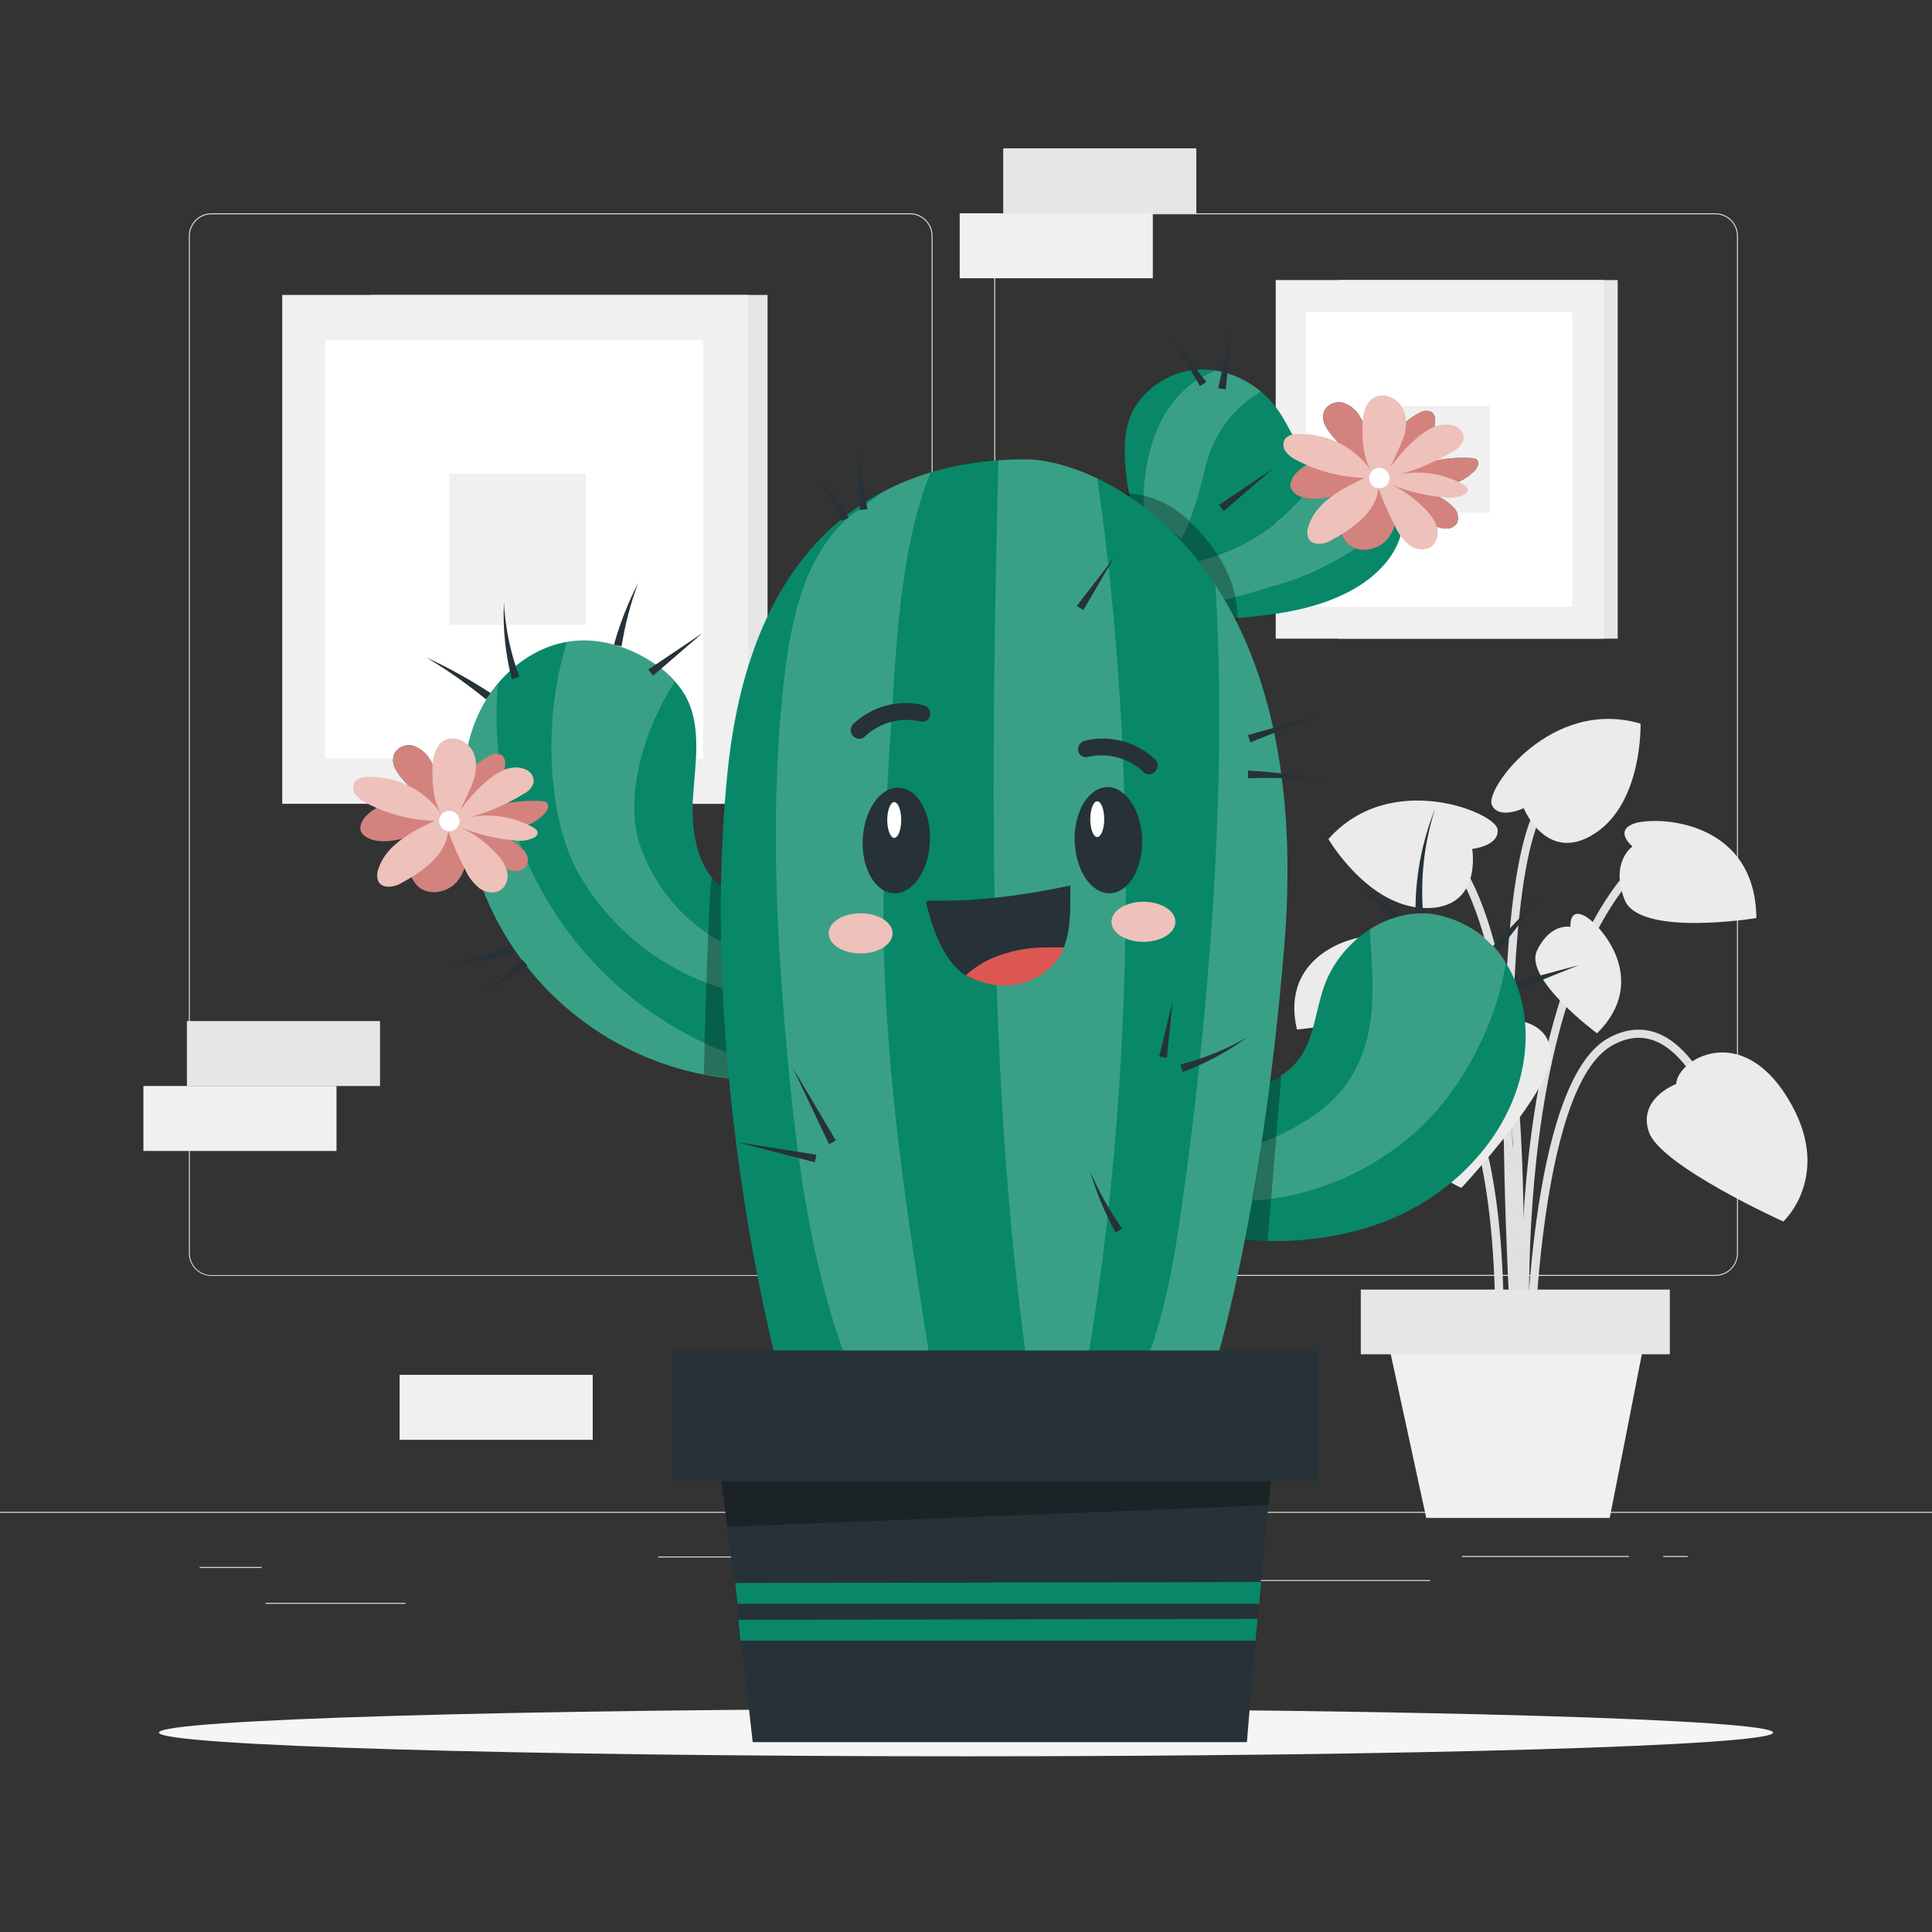 <svg xmlns="http://www.w3.org/2000/svg" width="200" height="200" viewBox="0 0 200 200" fill="none">
  <rect x="0" y="0" width="200" height="200" fill="#333333" stroke="none"/>
  <path d="M79.456 30.532H38.4V83.208H79.456V30.532Z" fill="#E6E6E6"/>
  <path d="M77.444 30.532H29.216V83.208H77.444V30.532Z" fill="#F0F0F0"/>
  <path d="M72.788 35.213H33.66V78.533H72.788V35.213Z" fill="white"/>
  <path d="M60.636 49.053H46.512V64.689H60.636V49.053Z" fill="#F0F0F0"/>
  <path d="M167.464 28.992H138.532V66.112H167.464V28.992Z" fill="#E6E6E6"/>
  <path d="M166.044 28.992H132.06V66.112H166.044V28.992Z" fill="#F0F0F0"/>
  <path d="M162.764 32.288H135.192V62.816H162.764V32.288Z" fill="white"/>
  <path d="M154.2 42.045H144.248V53.065H154.2V42.045Z" fill="#F0F0F0"/>
  <path d="M177.568 132.08H105.268C104.646 132.079 104.051 131.832 103.612 131.392C103.172 130.953 102.925 130.357 102.924 129.736V24.424C102.925 23.803 103.172 23.207 103.612 22.768C104.051 22.328 104.646 22.081 105.268 22.08H177.568C178.189 22.081 178.785 22.328 179.224 22.768C179.663 23.207 179.911 23.803 179.912 24.424V129.736C179.911 130.357 179.663 130.953 179.224 131.392C178.785 131.832 178.189 132.079 177.568 132.08ZM105.268 22.18C104.673 22.181 104.103 22.418 103.682 22.838C103.262 23.259 103.025 23.829 103.024 24.424V129.736C103.025 130.331 103.262 130.901 103.682 131.322C104.103 131.742 104.673 131.979 105.268 131.98H177.568C178.163 131.98 178.734 131.744 179.155 131.323C179.575 130.902 179.812 130.331 179.812 129.736V24.424C179.812 23.829 179.575 23.258 179.155 22.837C178.734 22.416 178.163 22.18 177.568 22.18H105.268Z" fill="#E0E0E0"/>
  <path d="M94.196 132.08H21.9C21.278 132.08 20.681 131.833 20.241 131.394C19.801 130.954 19.553 130.358 19.552 129.736V24.424C19.553 23.802 19.801 23.206 20.241 22.766C20.681 22.327 21.278 22.08 21.9 22.08H94.196C94.817 22.08 95.414 22.327 95.853 22.767C96.293 23.206 96.54 23.802 96.54 24.424V129.736C96.54 130.358 96.293 130.954 95.853 131.394C95.414 131.833 94.817 132.08 94.196 132.08ZM21.9 22.18C21.304 22.18 20.733 22.416 20.312 22.837C19.89 23.258 19.653 23.829 19.652 24.424V129.736C19.65 130.033 19.706 130.327 19.818 130.601C19.93 130.876 20.096 131.126 20.305 131.336C20.514 131.546 20.762 131.713 21.036 131.827C21.31 131.941 21.603 132 21.9 132H94.196C94.49 132 94.782 131.942 95.055 131.829C95.327 131.716 95.574 131.551 95.782 131.343C95.991 131.134 96.156 130.887 96.269 130.615C96.382 130.343 96.44 130.051 96.44 129.756V24.424C96.44 24.129 96.382 23.838 96.269 23.565C96.156 23.293 95.991 23.046 95.782 22.837C95.574 22.629 95.327 22.464 95.055 22.351C94.782 22.238 94.49 22.18 94.196 22.18H21.9Z" fill="#E0E0E0"/>
  <path d="M200 156.509H0V156.609H200V156.509Z" fill="#E0E0E0"/>
  <path d="M27.092 162.213H20.668V162.313H27.092V162.213Z" fill="#E0E0E0"/>
  <path d="M89.552 161.129H68.14V161.229H89.552V161.129Z" fill="#E0E0E0"/>
  <path d="M41.992 165.929H27.492V166.029H41.992V165.929Z" fill="#E0E0E0"/>
  <path d="M168.616 161.076H151.34V161.176H168.616V161.076Z" fill="#E0E0E0"/>
  <path d="M174.712 161.076H172.18V161.176H174.712V161.076Z" fill="#E0E0E0"/>
  <path d="M148.04 163.568H126.484V163.668H148.04V163.568Z" fill="#E0E0E0"/>
  <path d="M157.416 139.904C157.416 139.568 156.276 106.34 150.872 101.104C145.616 95.996 139.584 100.916 139.328 101.128L138.8 100.46C138.868 100.4 145.676 94.86 151.476 100.46C157.124 105.952 158.228 138.46 158.276 139.856L157.416 139.904Z" fill="#E0E0E0"/>
  <path d="M157.88 146.432C157.84 146.032 154.184 106.544 168.608 89.992L169.244 90.548C155.06 106.824 158.684 145.956 158.72 146.352L157.88 146.432Z" fill="#E0E0E0"/>
  <path d="M157.344 142.256L156.5 142.2C156.532 141.752 159.324 97.304 148.744 87.572L149.316 86.948C160.192 96.952 157.468 140.4 157.344 142.256Z" fill="#E0E0E0"/>
  <path d="M158.724 142.232H157.876C157.876 141.008 158.224 112.208 166.404 107.52C168.224 106.476 170.004 106.32 171.7 107.004C176.644 109.052 179.096 117.856 179.2 118.228L178.4 118.452C178.376 118.364 175.956 109.672 171.392 107.784C169.952 107.192 168.424 107.348 166.844 108.256C159.064 112.696 158.724 141.936 158.724 142.232Z" fill="#E0E0E0"/>
  <path d="M155.536 142.253L154.692 142.205C154.692 141.977 155.928 119.445 149.844 111.509C148.372 109.585 146.772 108.669 145.084 108.785C141.084 109.065 137.756 114.893 137.724 114.953L136.988 114.553C137.132 114.297 140.588 108.269 145.024 107.957C147.024 107.817 148.86 108.845 150.516 111.009C156.8 119.201 155.6 141.317 155.536 142.253Z" fill="#E0E0E0"/>
  <path d="M156.868 145.316C156.704 143.132 152.896 91.684 159.596 82.62L160.276 83.12C153.76 91.92 157.672 144.72 157.712 145.252L156.868 145.316Z" fill="#E0E0E0"/>
  <path d="M173.52 112.213C173.52 112.213 169.5 113.693 170.696 117.193C171.892 120.693 184.608 126.453 184.608 126.453C184.608 126.453 189.932 121.573 185.04 113.633C180.148 105.693 173.632 109.705 173.52 112.213Z" fill="#EBEBEB"/>
  <path d="M156.04 105.548C156.04 105.548 160.324 105.368 160.568 109.06C160.812 112.752 151.292 122.96 151.292 122.96C151.292 122.96 144.492 120.504 145.956 111.296C147.42 102.088 154.976 103.28 156.04 105.548Z" fill="#EBEBEB"/>
  <path d="M152.4 87.884C152.4 87.884 155.256 87.576 155.024 85.84C154.792 84.104 143.928 79.624 137.516 86.86C137.516 86.86 141.62 93.912 147.556 94.004C153.492 94.096 152.4 87.884 152.4 87.884Z" fill="#EBEBEB"/>
  <path d="M157.736 83.66C157.736 83.66 155.152 84.912 154.428 83.312C153.704 81.712 160.556 72.172 169.828 74.912C169.828 74.912 170.072 83.068 165.084 86.288C160.096 89.508 157.736 83.66 157.736 83.66Z" fill="#EBEBEB"/>
  <path d="M144.22 110.8C144.22 110.8 146.188 109.2 144.064 108.432C141.94 107.664 131.504 107.876 131.396 118.212C131.396 118.212 143.548 120.212 145.052 116.296C146.556 112.38 144.22 110.8 144.22 110.8Z" fill="#EBEBEB"/>
  <path d="M168.996 87.624C168.996 87.624 167.028 86.024 169.152 85.256C171.276 84.488 181.712 84.7 181.82 95.036C181.82 95.036 169.672 97.036 168.168 93.12C166.664 89.204 168.996 87.624 168.996 87.624Z" fill="#EBEBEB"/>
  <path d="M162.576 95.948C162.576 95.948 162.4 94.016 163.96 94.772C165.52 95.528 170.964 101.4 165.324 106.968C165.324 106.968 157.724 101.348 159.104 98.42C160.484 95.492 162.576 95.948 162.576 95.948Z" fill="#EBEBEB"/>
  <path d="M142.46 98.704C142.46 98.704 143.636 97.16 141.912 96.972C140.188 96.784 132.456 98.844 134.256 106.572C134.256 106.572 143.672 105.864 144.076 102.656C144.48 99.448 142.46 98.704 142.46 98.704Z" fill="#EBEBEB"/>
  <path d="M166.64 157.136H147.644L142.592 133.832H171.212L166.64 157.136Z" fill="#F0F0F0"/>
  <path d="M172.86 133.496H140.868V140.196H172.86V133.496Z" fill="#E6E6E6"/>
  <path d="M39.34 105.7H19.348V112.424H39.34V105.7Z" fill="#E6E6E6"/>
  <path d="M34.836 112.421H14.844V119.145H34.836V112.421Z" fill="#F0F0F0"/>
  <path d="M61.36 142.324H41.368V149.048H61.36V142.324Z" fill="#F0F0F0"/>
  <path d="M123.844 15.356H103.852V22.08H123.844V15.356Z" fill="#E6E6E6"/>
  <path d="M119.34 22.08H99.348V28.804H119.34V22.08Z" fill="#F0F0F0"/>
  <path d="M183.552 179.356C183.552 180.712 146.144 181.812 100 181.812C53.856 181.812 16.448 180.712 16.448 179.356C16.448 178 53.856 176.904 100 176.904C146.144 176.904 183.552 178 183.552 179.356Z" fill="#F5F5F5"/>
  <path d="M133.516 60.108C126.448 62.412 126.364 62.088 126.364 62.088L123.924 58.088C128.369 57.047 132.346 54.57 135.24 51.04C136.284 49.764 137.084 48.752 137.7 47.948C136.991 47.84 136.311 47.591 135.7 47.216C134.208 46.244 133.564 44.416 132.616 42.924C132.054 42.035 131.358 41.237 130.552 40.56C130.552 40.56 126.172 42.656 124.784 48.432C123.396 54.208 122.332 55.764 122.332 55.764L118.4 52.76C118.4 52.76 118.4 52.576 118.376 52.248C118.328 50.02 118.6 41.204 125.812 38.352C125.283 38.269 124.748 38.234 124.212 38.248C120.864 38.356 117.608 40.692 116.74 43.928C116.501 44.908 116.399 45.916 116.436 46.924C116.486 50.249 117.274 53.522 118.744 56.504L126 64.124C130.872 63.784 135.936 63.392 140.172 60.96C142.356 59.704 144.312 57.82 145.004 55.4C145.2 54.694 145.269 53.959 145.208 53.228C142.232 55.576 137.712 58.74 133.516 60.108Z" fill="#088868"/>
  <path d="M118.372 52.248C118.372 52.576 118.396 52.76 118.396 52.76L122.332 55.764C122.332 55.764 123.396 54.212 124.784 48.432C126.172 42.652 130.552 40.56 130.552 40.56C129.2 39.407 127.56 38.644 125.808 38.352C118.596 41.2 118.324 50.02 118.372 52.248Z" fill="#088868"/>
  <path opacity="0.2" d="M118.372 52.248C118.372 52.576 118.396 52.76 118.396 52.76L122.332 55.764C122.332 55.764 123.396 54.212 124.784 48.432C126.172 42.652 130.552 40.56 130.552 40.56C129.2 39.407 127.56 38.644 125.808 38.352C118.596 41.2 118.324 50.02 118.372 52.248Z" fill="white"/>
  <path d="M123.924 58.096L126.364 62.096C126.364 62.096 126.448 62.42 133.516 60.116C137.712 58.748 142.232 55.584 145.216 53.236C145.068 51.432 144.16 49.696 142.56 48.892C141.088 48.148 139.312 48.256 137.7 47.956C137.084 48.756 136.284 49.772 135.24 51.048C132.345 54.578 128.368 57.055 123.924 58.096Z" fill="#088868"/>
  <path opacity="0.2" d="M123.924 58.096L126.364 62.096C126.364 62.096 126.448 62.42 133.516 60.116C137.712 58.748 142.232 55.584 145.216 53.236C145.068 51.432 144.16 49.696 142.56 48.892C141.088 48.148 139.312 48.256 137.7 47.956C137.084 48.756 136.284 49.772 135.24 51.048C132.345 54.578 128.368 57.055 123.924 58.096Z" fill="white"/>
  <g opacity="0.3">
    <path d="M124.4 55.264C122.16 52.72 119.916 51.264 116.532 51.04L114.332 52.1C119.756 55.109 124.448 59.279 128.072 64.312C128.26 60.928 126.636 57.808 124.4 55.264Z" fill="black"/>
  </g>
  <path d="M146.535 94.771C146.463 90.978 147.157 87.21 148.575 83.691C147.425 87.249 147.004 91.003 147.335 94.727L146.535 94.771Z" fill="#263238"/>
  <path d="M144.568 95.68C143.438 94.142 142.044 92.816 140.452 91.764C142.214 92.611 143.814 93.761 145.176 95.164L144.568 95.68Z" fill="#263238"/>
  <path d="M154.355 98.124L159.795 92.46L154.959 98.648L154.355 98.124Z" fill="#263238"/>
  <path d="M155.888 99.692C154.164 96.956 151.244 94.924 148.028 94.608C143.268 94.139 138.644 97.635 137.056 102.147C136.14 104.751 136.024 107.748 134.276 109.88C132.848 111.62 130.612 112.435 128.484 113.175L120.884 127.107C128.452 128.935 136.632 129.2 143.84 126.256C151.048 123.312 157.04 116.739 157.84 108.999C158.188 105.787 157.6 102.427 155.888 99.692Z" fill="#088868"/>
  <g opacity="0.2">
    <path d="M148.964 94.748C145.228 93.812 141.764 96.228 141.764 96.228L141.8 96.304C142.16 102.02 142.724 107.3 139.516 112.044C137.516 114.984 133.916 117 130.6 118.3L129.744 124.3C136.092 123.827 142.098 121.239 146.8 116.948C151.448 112.672 154.9 105.928 155.876 99.692C155.888 99.692 154.4 96.112 148.964 94.748Z" fill="white"/>
  </g>
  <path d="M75.912 92.467C72.432 91.119 71.512 86.623 71.72 82.895C71.928 79.167 72.748 75.147 70.888 71.911C70.027 70.512 68.841 69.34 67.432 68.495C65.096 66.995 62.312 66.095 59.544 66.335C55.248 66.703 51.492 69.831 49.632 73.719C47.772 77.607 47.608 82.119 48.372 86.383C49.785 94.183 54.135 101.144 60.526 105.832C66.918 110.52 74.864 112.579 82.728 111.583L75.912 92.467Z" fill="#088868"/>
  <g opacity="0.2">
    <path d="M78.124 103.091L78.288 99.127L78.264 99.059C75.498 98.222 72.968 96.742 70.883 94.741C68.797 92.739 67.215 90.273 66.264 87.543C64.524 82.415 66.78 75.235 69.888 70.523C69.169 69.742 68.348 69.059 67.448 68.495C65.112 66.995 62.328 66.095 59.56 66.335C59.272 66.359 58.988 66.399 58.708 66.447C56.344 73.595 56.416 84.231 59.908 90.447C61.816 93.774 64.441 96.635 67.591 98.822C70.742 101.009 74.34 102.467 78.124 103.091Z" fill="white"/>
  </g>
  <g opacity="0.2">
    <path d="M80.399 110.556C71.629 108.533 63.881 103.415 58.58 96.141C53.278 88.867 50.777 79.925 51.535 70.956L51.135 71.324C50.56 72.072 50.063 72.876 49.651 73.724C47.791 77.612 47.627 82.124 48.391 86.388C49.588 93.045 52.937 99.125 57.922 103.695C62.908 108.265 69.256 111.073 75.991 111.688L80.399 110.556Z" fill="white"/>
  </g>
  <path opacity="0.3" d="M73.711 90.868C73.351 91.22 72.859 111.232 72.859 111.232L75.739 111.668L74.939 91.956C74.471 91.667 74.055 91.299 73.711 90.868Z" fill="black"/>
  <path opacity="0.3" d="M130.604 112.372L132.64 111.32L131.232 128.48C131.232 128.48 127.924 128.616 126.672 127.988C125.42 127.36 130.604 112.372 130.604 112.372Z" fill="black"/>
  <path d="M80.524 141.536C80.524 141.536 72.224 110.976 75.3 80.056C78.344 49.424 98.596 47.552 106.188 47.552C113.78 47.552 136.332 57.552 132.936 98.128C130.536 126.692 125.708 141.536 125.708 141.536H80.524Z" fill="#088868"/>
  <g opacity="0.2">
    <path d="M91.463 95.803C91.395 88.251 91.863 80.707 92.363 73.168C92.827 65.912 93.375 55.968 96.363 48.895C94.664 49.402 93.018 50.072 91.447 50.895L87.847 53.547C83.339 57.504 81.915 63.999 81.199 70.043C79.699 83.011 80.315 96.139 81.499 109.136C82.503 120.148 83.955 131.256 87.899 141.536H96.399C93.975 126.4 91.599 111.156 91.463 95.803Z" fill="white"/>
  </g>
  <g opacity="0.2">
    <path d="M103.355 47.652C102.607 77.988 102.127 111.684 106.367 141.492L112.491 141.368C117.479 112.168 117.863 79.02 113.591 49.528C110.643 48.12 107.991 47.552 106.187 47.552C105.375 47.552 104.419 47.576 103.355 47.652Z" fill="white"/>
  </g>
  <g opacity="0.2">
    <path d="M129.559 67.896C129.327 67.332 129.103 66.78 128.883 66.256C128.021 64.275 126.995 62.37 125.815 60.56C127.091 80.888 125.179 104.848 122.347 124.844C121.547 130.476 120.575 136.14 118.483 141.432L119.239 141.536H125.707C125.707 141.536 130.547 126.692 132.935 98.128C134.023 85.144 132.447 75.292 129.559 67.896Z" fill="white"/>
  </g>
  <path d="M149.708 50.256C150.848 50.074 151.897 49.522 152.692 48.684C152.976 48.368 153.184 47.828 152.852 47.56C152.707 47.466 152.537 47.418 152.364 47.424C150.885 47.324 149.4 47.459 147.964 47.824C147.347 47.941 146.771 48.217 146.292 48.624C147.502 47.337 148.287 45.708 148.54 43.96C148.608 43.492 148.596 42.924 148.204 42.656C148.015 42.563 147.806 42.52 147.596 42.531C147.386 42.541 147.182 42.605 147.004 42.716C145.152 43.564 143.94 45.396 143.148 47.272L141.904 47.672C141.764 46.12 141.604 44.508 140.804 43.168C140.435 42.48 139.819 41.958 139.08 41.708C138.708 41.596 138.309 41.615 137.949 41.76C137.589 41.906 137.29 42.169 137.1 42.508C137.003 42.747 136.958 43.004 136.968 43.262C136.978 43.52 137.044 43.773 137.16 44.004C137.394 44.462 137.692 44.885 138.044 45.26L140.516 48.144C139.448 47.697 138.291 47.505 137.136 47.584C135.973 47.669 134.886 48.194 134.096 49.052C133.728 49.476 133.444 50.076 133.66 50.596C133.793 50.878 134.017 51.108 134.296 51.248C135.184 51.752 136.296 51.684 137.292 51.512C138.544 51.298 139.77 50.951 140.948 50.476C139.548 50.908 138.664 52.412 138.632 53.876C138.604 54.333 138.676 54.792 138.843 55.219C139.01 55.645 139.268 56.031 139.6 56.348C140.736 57.324 142.628 56.956 143.6 55.828C144.572 54.7 144.776 53.056 144.5 51.584C145.6 52.931 147.053 53.946 148.696 54.516C149.062 54.663 149.454 54.732 149.848 54.72C150.044 54.711 150.236 54.655 150.407 54.557C150.577 54.459 150.722 54.321 150.828 54.156C150.934 53.9 150.964 53.62 150.915 53.347C150.866 53.075 150.74 52.822 150.552 52.62C149.953 51.959 149.196 51.462 148.352 51.176C147.672 50.896 146.98 50.648 146.276 50.432C147.423 50.516 148.576 50.457 149.708 50.256Z" fill="#088868"/>
  <path d="M149.708 50.256C150.848 50.074 151.897 49.522 152.692 48.684C152.976 48.368 153.184 47.828 152.852 47.56C152.707 47.466 152.537 47.418 152.364 47.424C150.885 47.324 149.4 47.459 147.964 47.824C147.347 47.941 146.771 48.217 146.292 48.624C147.502 47.337 148.287 45.708 148.54 43.96C148.608 43.492 148.596 42.924 148.204 42.656C148.015 42.563 147.806 42.52 147.596 42.531C147.386 42.541 147.182 42.605 147.004 42.716C145.152 43.564 143.94 45.396 143.148 47.272L141.904 47.672C141.764 46.12 141.604 44.508 140.804 43.168C140.435 42.48 139.819 41.958 139.08 41.708C138.708 41.596 138.309 41.615 137.949 41.76C137.589 41.906 137.29 42.169 137.1 42.508C137.003 42.747 136.958 43.004 136.968 43.262C136.978 43.52 137.044 43.773 137.16 44.004C137.394 44.462 137.692 44.885 138.044 45.26L140.516 48.144C139.448 47.697 138.291 47.505 137.136 47.584C135.973 47.669 134.886 48.194 134.096 49.052C133.728 49.476 133.444 50.076 133.66 50.596C133.793 50.878 134.017 51.108 134.296 51.248C135.184 51.752 136.296 51.684 137.292 51.512C138.544 51.298 139.77 50.951 140.948 50.476C139.548 50.908 138.664 52.412 138.632 53.876C138.604 54.333 138.676 54.792 138.843 55.219C139.01 55.645 139.268 56.031 139.6 56.348C140.736 57.324 142.628 56.956 143.6 55.828C144.572 54.7 144.776 53.056 144.5 51.584C145.6 52.931 147.053 53.946 148.696 54.516C149.062 54.663 149.454 54.732 149.848 54.72C150.044 54.711 150.236 54.655 150.407 54.557C150.577 54.459 150.722 54.321 150.828 54.156C150.934 53.9 150.964 53.62 150.915 53.347C150.866 53.075 150.74 52.822 150.552 52.62C149.953 51.959 149.196 51.462 148.352 51.176C147.672 50.896 146.98 50.648 146.276 50.432C147.423 50.516 148.576 50.457 149.708 50.256Z" fill="#D4827D"/>
  <path d="M151.424 50.12C149.463 49.054 147.198 48.685 145 49.072C146.935 48.535 148.784 47.727 150.492 46.672C150.967 46.445 151.334 46.04 151.512 45.544C151.546 45.267 151.492 44.986 151.358 44.742C151.223 44.497 151.016 44.301 150.764 44.18C150.251 43.955 149.682 43.891 149.132 43.996C147.496 44.22 145.232 46.532 143.932 48.352L144.952 46.144C145.496 45 145.8 43.648 145.316 42.48C144.832 41.312 143.336 40.528 142.24 41.16C141.212 41.756 141.04 43.16 141.04 44.336C141.04 45.992 141.18 47.756 142.176 49.076C141.339 47.747 140.164 46.663 138.771 45.936C137.378 45.209 135.817 44.864 134.248 44.936C134.027 44.926 133.806 44.962 133.599 45.042C133.393 45.122 133.205 45.244 133.048 45.4C132.915 45.603 132.848 45.842 132.856 46.084C132.865 46.326 132.949 46.56 133.096 46.752C133.395 47.134 133.782 47.437 134.224 47.636C136.401 48.781 138.813 49.411 141.272 49.476C138.924 50.58 136.248 51.984 135.476 54.408C135.294 54.83 135.282 55.306 135.444 55.736C135.844 56.484 136.956 56.392 137.7 55.992C139.972 54.764 142.428 53.108 142.688 50.536C143.185 51.908 143.774 53.244 144.452 54.536C144.788 55.294 145.303 55.96 145.952 56.476C146.636 56.944 147.628 57.06 148.26 56.524C148.511 56.282 148.69 55.974 148.778 55.636C148.865 55.298 148.858 54.942 148.756 54.608C148.541 53.942 148.168 53.338 147.668 52.848C146.628 51.725 145.383 50.812 144 50.156C145.767 50.874 147.632 51.323 149.532 51.488C150.229 51.61 150.946 51.511 151.584 51.204C151.677 51.161 151.758 51.097 151.821 51.016C151.883 50.935 151.926 50.841 151.944 50.74C151.936 50.456 151.668 50.252 151.424 50.12Z" fill="#EEC1BB"/>
  <path d="M142.787 50.544C143.371 50.544 143.843 50.071 143.843 49.488C143.843 48.904 143.371 48.432 142.787 48.432C142.204 48.432 141.731 48.904 141.731 49.488C141.731 50.071 142.204 50.544 142.787 50.544Z" fill="white"/>
  <path d="M53.431 85.763C54.571 85.58 55.62 85.028 56.416 84.191C56.7 83.871 56.907 83.331 56.575 83.067C56.431 82.972 56.261 82.923 56.087 82.927C54.609 82.832 53.124 82.967 51.688 83.327C51.071 83.447 50.495 83.722 50.016 84.127C51.225 82.84 52.01 81.212 52.264 79.463C52.331 78.991 52.319 78.427 51.928 78.155C51.738 78.065 51.529 78.023 51.32 78.034C51.11 78.044 50.907 78.107 50.727 78.215C48.876 79.067 47.663 80.899 46.871 82.775L45.627 83.175C45.487 81.623 45.328 80.011 44.528 78.671C44.159 77.984 43.542 77.462 42.803 77.211C42.432 77.099 42.033 77.117 41.673 77.263C41.312 77.408 41.013 77.672 40.824 78.011C40.726 78.251 40.681 78.508 40.692 78.766C40.702 79.024 40.767 79.277 40.883 79.507C41.118 79.967 41.415 80.391 41.767 80.767L44.239 83.647C43.172 83.2 42.014 83.009 40.859 83.091C39.696 83.177 38.609 83.701 37.819 84.559C37.452 84.983 37.167 85.579 37.383 86.103C37.523 86.358 37.739 86.564 37.999 86.691C38.888 87.195 39.999 87.127 40.995 86.955C42.248 86.743 43.474 86.395 44.651 85.919C43.252 86.351 42.367 87.851 42.336 89.315C42.308 89.773 42.38 90.231 42.547 90.658C42.714 91.085 42.972 91.47 43.303 91.787C44.44 92.763 46.331 92.395 47.303 91.267C48.276 90.139 48.48 88.499 48.203 87.027C49.304 88.374 50.756 89.389 52.4 89.959C52.766 90.104 53.158 90.174 53.551 90.163C53.748 90.155 53.94 90.099 54.11 90.001C54.281 89.903 54.425 89.765 54.532 89.599C54.637 89.344 54.668 89.063 54.619 88.791C54.57 88.519 54.444 88.266 54.255 88.063C53.659 87.401 52.901 86.903 52.056 86.619C51.376 86.339 50.684 86.091 49.98 85.875C51.13 85.98 52.29 85.943 53.431 85.763Z" fill="#088868"/>
  <path d="M53.431 85.763C54.571 85.58 55.62 85.028 56.416 84.191C56.7 83.871 56.907 83.331 56.575 83.067C56.431 82.972 56.261 82.923 56.087 82.927C54.609 82.832 53.124 82.967 51.688 83.327C51.071 83.447 50.495 83.722 50.016 84.127C51.225 82.84 52.01 81.212 52.264 79.463C52.331 78.991 52.319 78.427 51.928 78.155C51.738 78.065 51.529 78.023 51.32 78.034C51.11 78.044 50.907 78.107 50.727 78.215C48.876 79.067 47.663 80.899 46.871 82.775L45.627 83.175C45.487 81.623 45.328 80.011 44.528 78.671C44.159 77.984 43.542 77.462 42.803 77.211C42.432 77.099 42.033 77.117 41.673 77.263C41.312 77.408 41.013 77.672 40.824 78.011C40.726 78.251 40.681 78.508 40.692 78.766C40.702 79.024 40.767 79.277 40.883 79.507C41.118 79.967 41.415 80.391 41.767 80.767L44.239 83.647C43.172 83.2 42.014 83.009 40.859 83.091C39.696 83.177 38.609 83.701 37.819 84.559C37.452 84.983 37.167 85.579 37.383 86.103C37.523 86.358 37.739 86.564 37.999 86.691C38.888 87.195 39.999 87.127 40.995 86.955C42.248 86.743 43.474 86.395 44.651 85.919C43.252 86.351 42.367 87.851 42.336 89.315C42.308 89.773 42.38 90.231 42.547 90.658C42.714 91.085 42.972 91.47 43.303 91.787C44.44 92.763 46.331 92.395 47.303 91.267C48.276 90.139 48.48 88.499 48.203 87.027C49.304 88.374 50.756 89.389 52.4 89.959C52.766 90.104 53.158 90.174 53.551 90.163C53.748 90.155 53.94 90.099 54.11 90.001C54.281 89.903 54.425 89.765 54.532 89.599C54.637 89.344 54.668 89.063 54.619 88.791C54.57 88.519 54.444 88.266 54.255 88.063C53.659 87.401 52.901 86.903 52.056 86.619C51.376 86.339 50.684 86.091 49.98 85.875C51.13 85.98 52.29 85.943 53.431 85.763Z" fill="#D4827D"/>
  <path d="M55.148 85.624C53.185 84.562 50.922 84.193 48.724 84.576C50.659 84.041 52.508 83.233 54.216 82.176C54.691 81.949 55.058 81.544 55.236 81.048C55.27 80.771 55.217 80.49 55.082 80.245C54.948 80 54.74 79.804 54.488 79.684C53.975 79.457 53.406 79.393 52.856 79.5C51.22 79.724 48.956 82.032 47.656 83.856L48.676 81.648C49.22 80.504 49.524 79.152 49.044 77.984C48.564 76.816 47.044 76.032 45.964 76.664C44.936 77.26 44.764 78.664 44.764 79.84C44.764 81.492 44.904 83.26 45.9 84.576C45.061 83.245 43.884 82.16 42.489 81.433C41.094 80.706 39.531 80.362 37.96 80.436C37.739 80.426 37.518 80.462 37.311 80.542C37.105 80.622 36.917 80.744 36.76 80.9C36.627 81.103 36.559 81.342 36.568 81.584C36.577 81.826 36.66 82.06 36.808 82.252C37.108 82.633 37.495 82.936 37.936 83.136C40.115 84.278 42.525 84.907 44.984 84.976C42.636 86.08 39.96 87.48 39.188 89.908C39.006 90.329 38.995 90.803 39.156 91.232C39.556 91.984 40.668 91.888 41.412 91.488C43.684 90.26 46.14 88.608 46.4 86.036C46.896 87.408 47.486 88.745 48.164 90.036C48.5 90.796 49.014 91.463 49.664 91.98C50.348 92.448 51.34 92.56 51.972 92.028C52.222 91.785 52.401 91.478 52.489 91.14C52.577 90.802 52.569 90.446 52.468 90.112C52.254 89.445 51.881 88.841 51.38 88.352C50.34 87.229 49.095 86.315 47.712 85.66C49.479 86.378 51.344 86.827 53.244 86.992C53.941 87.11 54.657 87.011 55.296 86.708C55.389 86.665 55.47 86.601 55.533 86.52C55.595 86.439 55.638 86.345 55.656 86.244C55.66 85.96 55.392 85.76 55.148 85.624Z" fill="#EEC1BB"/>
  <path d="M46.512 86.052C47.095 86.052 47.568 85.579 47.568 84.996C47.568 84.412 47.095 83.939 46.512 83.939C45.929 83.939 45.456 84.412 45.456 84.996C45.456 85.579 45.929 86.052 46.512 86.052Z" fill="white"/>
  <path d="M89 52.8L88.752 46.328L89.796 52.724L89 52.8Z" fill="#263238"/>
  <path d="M87.1 53.92C86.538 52.305 85.661 50.817 84.519 49.544C85.882 50.662 87.008 52.041 87.832 53.6L87.1 53.92Z" fill="#263238"/>
  <path d="M124.216 39.975C123.34 38.4 122.344 36.855 121.464 35.272C122.58 36.727 123.768 38.072 124.888 39.544L124.216 39.975Z" fill="#263238"/>
  <path d="M129.18 76.088L136.348 74.103L129.432 76.844L129.18 76.088Z" fill="#263238"/>
  <path d="M126.107 40.188L127.459 34.172L126.899 40.312L126.107 40.188Z" fill="#263238"/>
  <path d="M129.199 79.772C132.097 79.927 134.977 80.329 137.807 80.972C134.953 80.595 132.072 80.461 129.195 80.572V79.772H129.199Z" fill="#263238"/>
  <path d="M85.82 118.44L82.088 110.576L86.528 118.068L85.82 118.44Z" fill="#263238"/>
  <path d="M84.352 120.32L76.368 118.252L84.516 119.536L84.352 120.32Z" fill="#263238"/>
  <path d="M122.195 110.192C124.623 109.574 126.954 108.625 129.123 107.372C127.07 108.873 124.819 110.085 122.435 110.972L122.195 110.208V110.192Z" fill="#263238"/>
  <path d="M120 109.372L121.372 103.724L120.792 109.508L120 109.372Z" fill="#263238"/>
  <path d="M111.476 62.72L115.348 57.68L112.14 63.164L111.476 62.72Z" fill="#263238"/>
  <path d="M52.987 70.307C52.317 67.728 52.04 65.062 52.163 62.399C52.31 65.017 52.849 67.598 53.763 70.055L52.999 70.295L52.987 70.307Z" fill="#263238"/>
  <path d="M50.316 72.4C48.366 70.808 46.303 69.36 44.144 68.068C46.45 69.132 48.675 70.365 50.8 71.756L50.316 72.4Z" fill="#263238"/>
  <path d="M63.56 66.728C64.18 64.516 65.022 62.372 66.072 60.328C65.275 62.459 64.696 64.665 64.344 66.912L63.544 66.744L63.56 66.728Z" fill="#263238"/>
  <path d="M53.232 98.644C51.011 99.272 48.733 99.674 46.432 99.844C48.665 99.407 50.848 98.745 52.948 97.868L53.212 98.624L53.232 98.644Z" fill="#263238"/>
  <path d="M54.604 99.936C53.209 101.027 51.681 101.934 50.056 102.636C51.525 101.715 52.869 100.608 54.056 99.344L54.596 99.936H54.604Z" fill="#263238"/>
  <path d="M115.48 127.6C114.383 125.576 113.496 123.445 112.832 121.24C113.736 123.329 114.851 125.319 116.16 127.18L115.48 127.6Z" fill="#263238"/>
  <path d="M67.116 69.308L72.728 65.528L67.604 69.944L67.116 69.308Z" fill="#263238"/>
  <path d="M126.195 52.272L131.807 48.492L126.679 52.908L126.195 52.272Z" fill="#263238"/>
  <path d="M156.964 101.648L163.448 99.908L157.216 102.408L156.964 101.648Z" fill="#263238"/>
  <path d="M136.487 139.8H69.607V153.332H136.487V139.8Z" fill="#263238"/>
  <path d="M107.651 148.084H73.651C74.451 148.692 77.919 180.348 77.919 180.348H129.079C129.079 180.348 131.631 148.692 132.427 148.084H107.651Z" fill="#263238"/>
  <path d="M129.968 169.84H76.659L76.436 167.684L130.184 167.584L129.968 169.84Z" fill="#088868"/>
  <path d="M130.343 166.027H76.339L76.111 163.871L130.563 163.771L130.343 166.027Z" fill="#088868"/>
  <path opacity="0.3" d="M74.664 153.332H131.576L131.3 155.82L75.3 158.052L74.664 153.332Z" fill="black"/>
  <path d="M110.799 91.664C106.299 92.652 100.907 93.364 96.307 93.224L95.859 93.364C96.523 96.24 97.859 100.112 100.563 101.288C103.267 102.464 106.675 102.036 108.831 100.02C110.987 98.004 110.799 94.548 110.799 91.664Z" fill="#263238"/>
  <path d="M99.972 100.971C105.172 103.715 109.408 100.491 110.144 98.064C108.188 98.103 106.464 97.927 103.868 98.767C102.419 99.198 101.087 99.952 99.972 100.971Z" fill="#DC5753"/>
  <path d="M118.212 86.472C118.448 89.484 117.088 92.16 115.172 92.448C113.256 92.736 111.512 90.52 111.272 87.508C111.032 84.496 112.396 81.816 114.312 81.508C116.228 81.2 117.972 83.456 118.212 86.472Z" fill="#263238"/>
  <path d="M119.031 80.152C118.919 80.165 118.806 80.153 118.698 80.119C118.591 80.084 118.491 80.028 118.407 79.952C117.652 79.227 116.728 78.701 115.719 78.422C114.711 78.143 113.648 78.119 112.627 78.352C112.523 78.384 112.412 78.394 112.304 78.382C112.195 78.369 112.09 78.334 111.995 78.28C111.9 78.225 111.817 78.151 111.752 78.063C111.687 77.975 111.64 77.875 111.615 77.768C111.569 77.54 111.609 77.303 111.727 77.103C111.845 76.903 112.034 76.754 112.255 76.684C113.544 76.365 114.893 76.377 116.176 76.716C117.46 77.056 118.637 77.714 119.599 78.628C119.758 78.792 119.847 79.012 119.847 79.24C119.847 79.469 119.758 79.688 119.599 79.852C119.453 80.018 119.251 80.125 119.031 80.152Z" fill="#263238"/>
  <path d="M89.348 86.4C89.032 89.4 90.328 92.104 92.236 92.44C94.144 92.776 95.944 90.612 96.236 87.608C96.528 84.604 95.256 81.904 93.348 81.572C91.44 81.24 89.66 83.38 89.348 86.4Z" fill="#263238"/>
  <path d="M88.864 76.48C88.977 76.492 89.091 76.48 89.198 76.445C89.306 76.41 89.404 76.352 89.488 76.276C90.246 75.553 91.17 75.029 92.179 74.749C93.188 74.47 94.251 74.445 95.272 74.676C95.377 74.707 95.487 74.717 95.595 74.704C95.703 74.691 95.808 74.657 95.902 74.602C95.997 74.547 96.079 74.474 96.144 74.386C96.209 74.298 96.255 74.198 96.28 74.092C96.327 73.865 96.288 73.628 96.169 73.428C96.051 73.228 95.862 73.08 95.64 73.012C94.353 72.695 93.006 72.707 91.724 73.049C90.442 73.39 89.268 74.049 88.308 74.964C88.149 75.128 88.061 75.348 88.061 75.576C88.061 75.805 88.149 76.024 88.308 76.188C88.454 76.348 88.65 76.451 88.864 76.48Z" fill="#263238"/>
  <path d="M93.292 84.888C93.292 85.908 92.968 86.736 92.572 86.736C92.176 86.736 91.848 85.908 91.848 84.888C91.848 83.868 92.172 83.036 92.572 83.036C92.972 83.036 93.292 83.864 93.292 84.888Z" fill="white"/>
  <path d="M114.308 84.8C114.308 85.82 113.984 86.652 113.584 86.652C113.184 86.652 112.864 85.82 112.864 84.8C112.864 83.78 113.188 82.948 113.584 82.948C113.98 82.948 114.308 83.776 114.308 84.8Z" fill="white"/>
  <path d="M92.4 96.62C92.4 97.768 90.916 98.7 89.092 98.7C87.268 98.7 85.784 97.768 85.784 96.62C85.784 95.472 87.264 94.544 89.092 94.544C90.92 94.544 92.4 95.472 92.4 96.62Z" fill="#EEC1BB"/>
  <path d="M118.368 97.5C120.195 97.5 121.676 96.57 121.676 95.424C121.676 94.277 120.195 93.348 118.368 93.348C116.541 93.348 115.06 94.277 115.06 95.424C115.06 96.57 116.541 97.5 118.368 97.5Z" fill="#EEC1BB"/>
</svg>